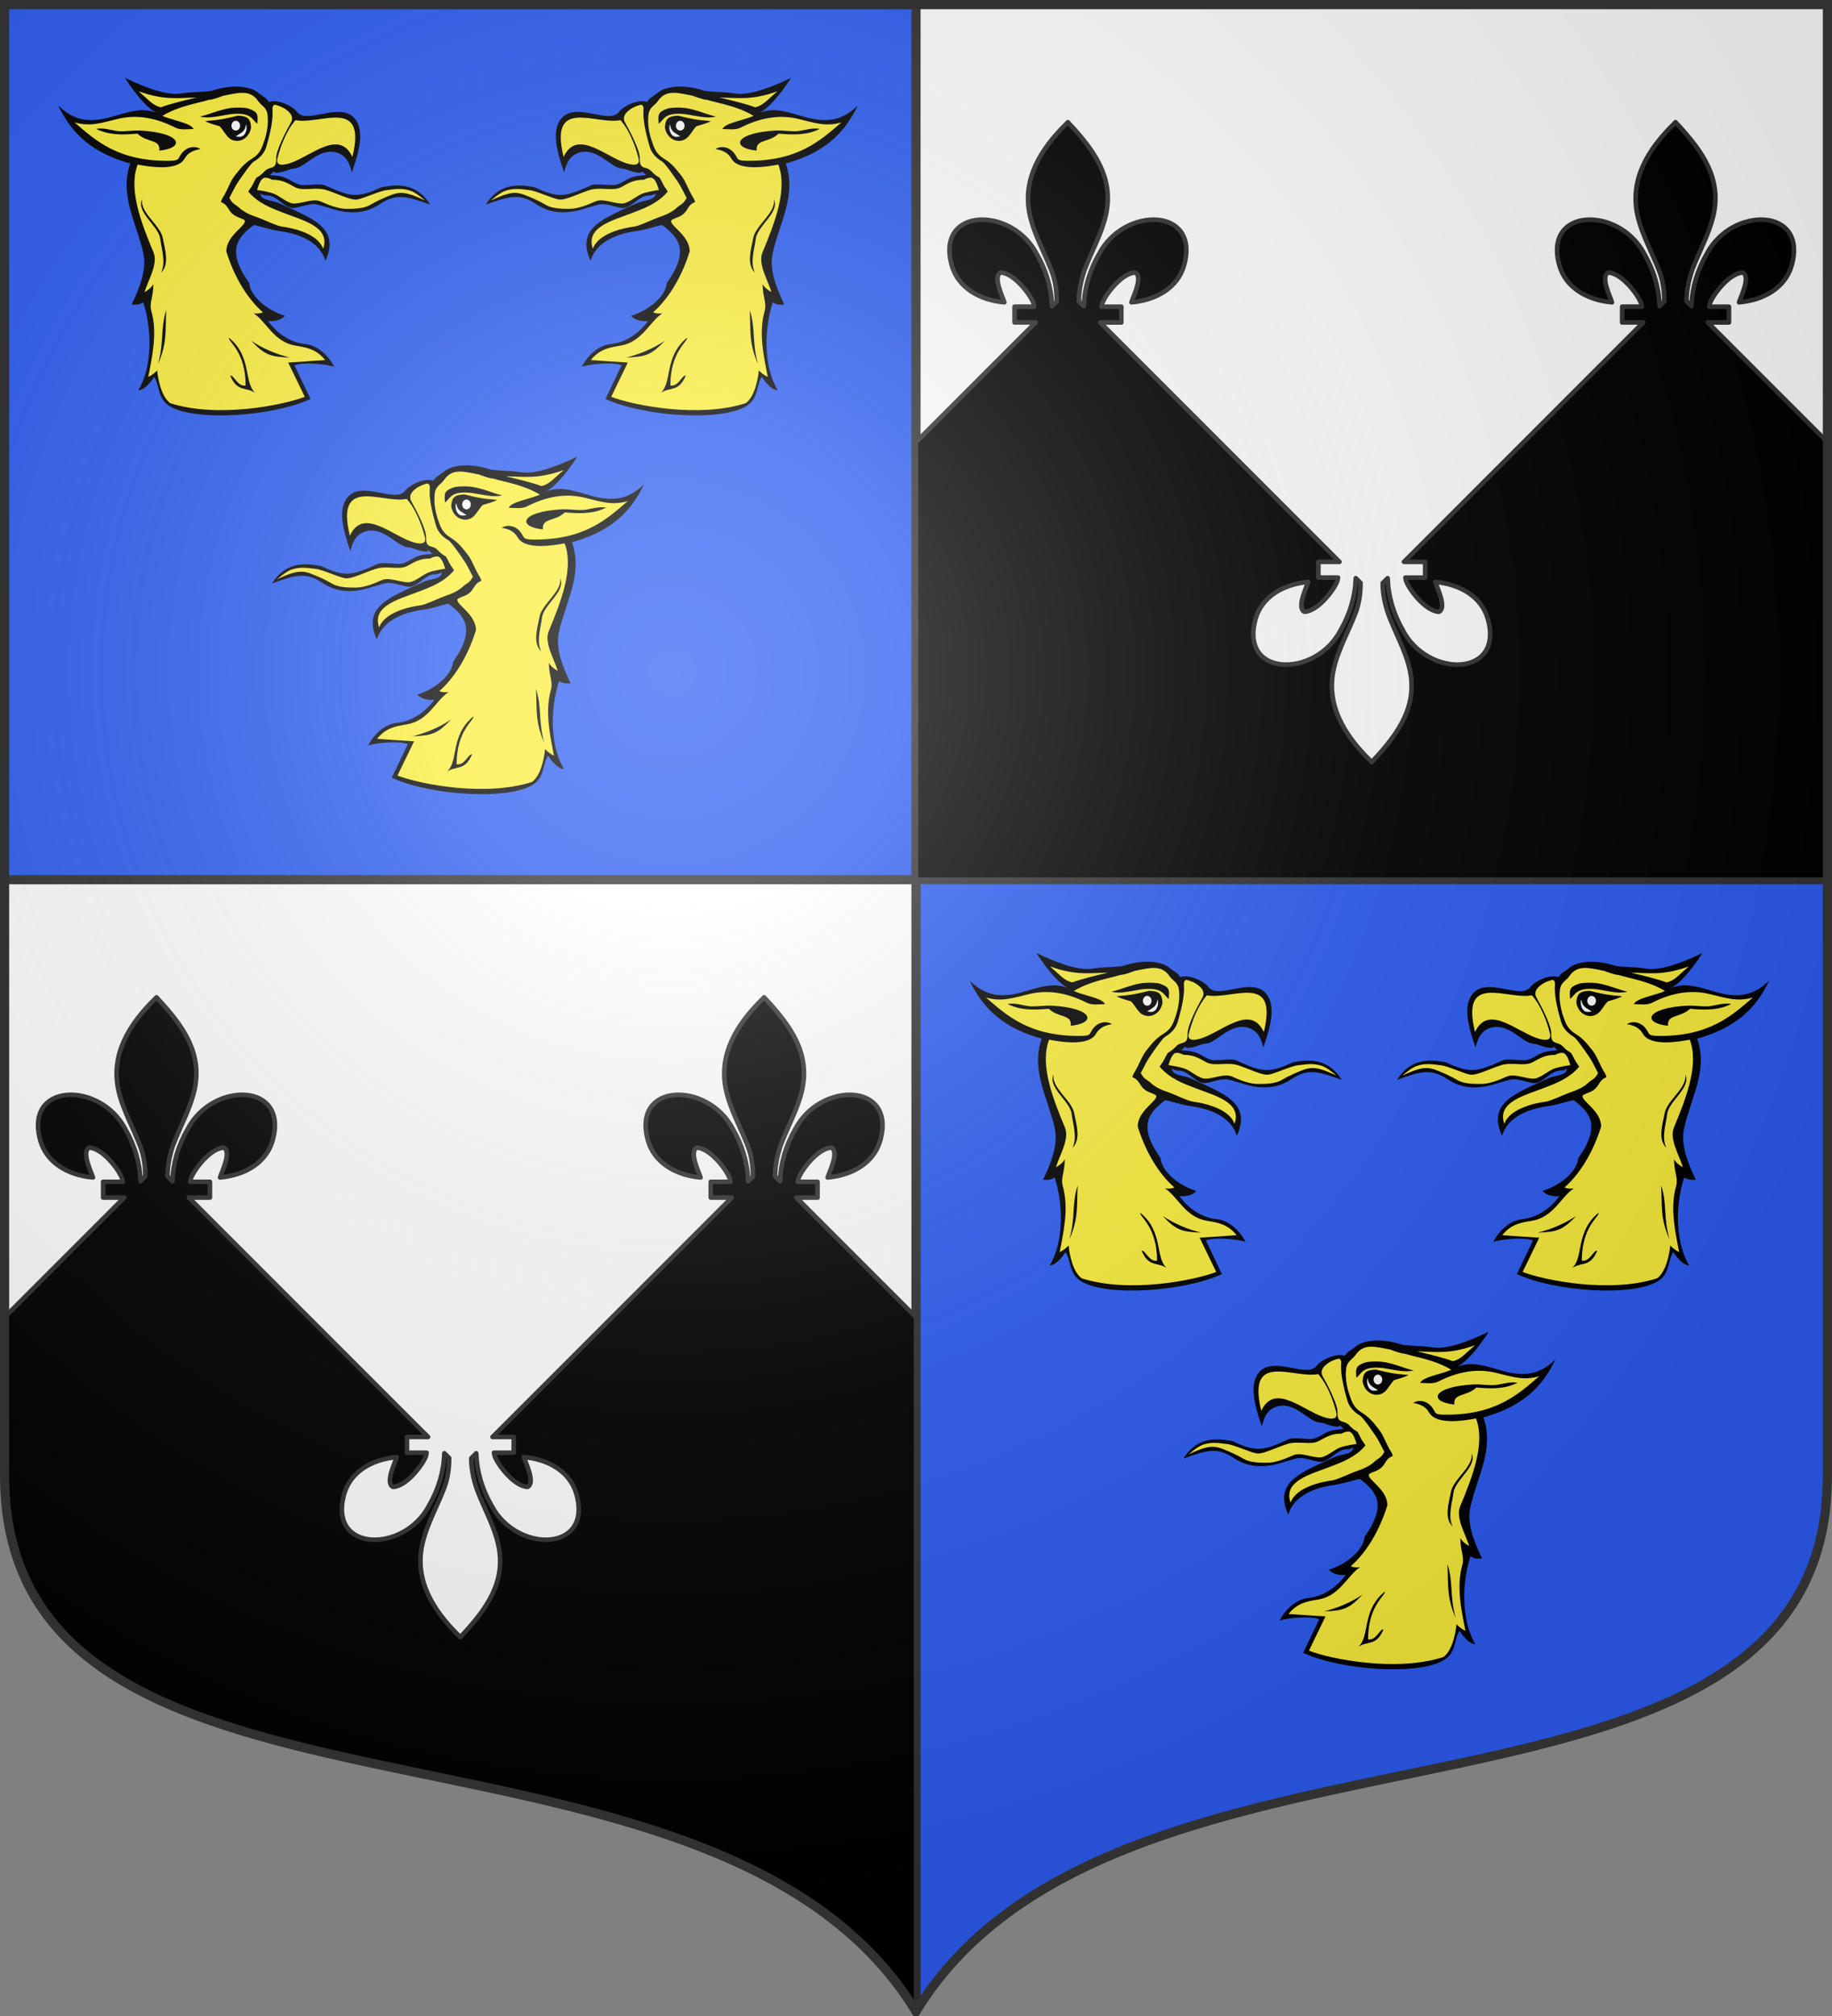 <svg xmlns="http://www.w3.org/2000/svg" xmlns:xlink="http://www.w3.org/1999/xlink" width="600" height="660" version="1.0"><rect width="100%" height="100%" fill="#808080" stroke="none"/><defs><radialGradient id="e" cx="-80" cy="-80" r="405" gradientUnits="userSpaceOnUse"><stop offset="0" style="stop-color:#fff;stop-opacity:.31"/><stop offset=".19" style="stop-color:#fff;stop-opacity:.25"/><stop offset=".6" style="stop-color:#6b6b6b;stop-opacity:.125"/><stop offset="1" style="stop-color:#000;stop-opacity:.125"/></radialGradient><path id="a" d="M-298.5-298.5V183c0 129.055 231.64 65.948 298.5 175.5C66.86 248.948 298.5 312.055 298.5 183v-481.5z"/></defs><g transform="translate(0 -392.362)"><use xlink:href="#a" width="744.094" height="1052.362" style="fill:#fff" transform="translate(300 692.362)"/><path d="M598.5 680.362v195c0 129.055-231.64 65.948-298.5 175.5v-370.5z" style="fill:#2b5df2"/><path d="M1.5 393.862v286.5H300v-286.5z" style="opacity:1;fill:#2b5df2;fill-opacity:1;fill-rule:nonzero;stroke:none;stroke-width:1;stroke-linecap:butt;stroke-linejoin:round;stroke-miterlimit:4;stroke-dasharray:none;stroke-opacity:1"/><path d="M300 658.5V1.5M1.5 288h597" style="opacity:1;fill:none;fill-opacity:1;fill-rule:nonzero;stroke:#313131;stroke-width:3;stroke-linecap:butt;stroke-linejoin:miter;stroke-miterlimit:4;stroke-dasharray:none;stroke-dashoffset:0;stroke-opacity:1" transform="translate(0 392.362)"/><path d="m349.75 40-.5.531c-8.659 8.485-14.475 18.306-11.969 29.813 1.383 6.348 4.761 12.228 7.125 18.344 1.246 3.233 1.684 6.58 1.688 9.968l-1.563 1.563c-.205-6.076-1.914-11.73-5-17.094-8.218-15.719-33.315-15.35-27.781 3.875 2.039 7.084 8.958 11.255 17.188 11.969-.594-1.867-3.857-8.46-1.22-9.75 4.218.145 9.46 6.778 10.72 9.937.16.402.147.841.28 1.25h-6.437v5.156h6.906L300 144.75V288h298.5V144.75l-39.187-39.187h6.937v-5.157h-6.469c.134-.409.12-.848.282-1.25 1.259-3.16 6.501-9.792 10.718-9.937 2.638 1.29-.625 7.883-1.218 9.75 8.229-.714 15.148-4.885 17.187-11.969 5.534-19.224-19.563-19.594-27.781-3.875-3.086 5.364-4.795 11.018-5 17.094l-1.625-1.625c-.005-3.37.693-6.659 1.75-9.906 2.252-6.154 5.674-11.991 7.093-18.344 2.655-11.878-3.553-20.82-11.906-29.75L548.75 40l-.5.531c-8.659 8.485-14.475 18.306-11.969 29.813 1.383 6.348 4.761 12.228 7.125 18.344 1.246 3.233 1.684 6.58 1.688 9.968l-1.563 1.563c-.205-6.076-1.914-11.73-5-17.094-8.218-15.719-33.315-15.35-27.781 3.875 2.039 7.084 8.958 11.255 17.188 11.969-.594-1.867-3.857-8.46-1.22-9.75 4.218.145 9.46 6.778 10.72 9.937.16.402.147.841.28 1.25h-6.437v5.156h6.907L499 144.75l-39.187 39.188h6.937v5.156h-6.469c.134.409.12.848.281 1.25 1.26 3.16 6.502 9.792 10.72 9.937 2.637-1.29-.626-7.883-1.22-9.75 8.23.714 15.149 4.885 17.188 11.969 5.534 19.224-19.563 19.594-27.781 3.875-3.086-5.364-4.795-11.018-5-17.094l-1.625 1.625c-.005 3.37.693 6.659 1.75 9.906 2.252 6.154 5.674 11.991 7.094 18.344 2.654 11.878-3.554 20.82-11.907 29.75l-.531.594-.5-.531c-8.659-8.485-14.475-18.306-11.969-29.813 1.383-6.348 4.761-12.228 7.125-18.344 1.246-3.233 1.684-6.58 1.688-9.968l-1.563-1.563c-.205 6.076-1.914 11.73-5 17.094-8.218 15.719-33.315 15.35-27.781-3.875 2.039-7.084 8.958-11.255 17.188-11.969-.594 1.867-3.857 8.46-1.22 9.75 4.218-.145 9.46-6.778 10.72-9.937.16-.402.147-.841.28-1.25h-6.437v-5.156h6.906L399.5 144.75l-39.187-39.187h6.937v-5.157h-6.469c.134-.409.12-.848.281-1.25 1.26-3.16 6.502-9.792 10.72-9.937 2.637 1.29-.626 7.883-1.22 9.75 8.23-.714 15.149-4.885 17.188-11.969 5.534-19.224-19.563-19.594-27.781-3.875-3.086 5.364-4.795 11.018-5 17.094l-1.625-1.625c-.005-3.37.693-6.659 1.75-9.906 2.252-6.154 5.674-11.991 7.094-18.344 2.654-11.878-3.554-20.82-11.907-29.75zM51.25 326.5l-.5.531c-8.659 8.485-14.475 18.306-11.969 29.813 1.383 6.348 4.761 12.228 7.125 18.344 1.246 3.233 1.684 6.58 1.688 9.968l-1.563 1.563c-.205-6.076-1.914-11.73-5-17.094-8.218-15.719-33.315-15.35-27.781 3.875 2.039 7.084 8.958 11.255 17.188 11.969-.594-1.867-3.857-8.46-1.22-9.75 4.218.145 9.46 6.778 10.72 9.937.16.402.147.841.28 1.25h-6.437v5.156h6.907L1.5 431.25V483c0 129.055 231.64 65.948 298.5 175.5V431.25l-39.187-39.187h6.937v-5.157h-6.469c.134-.409.12-.848.281-1.25 1.26-3.16 6.502-9.792 10.72-9.937 2.637 1.29-.626 7.883-1.22 9.75 8.23-.714 15.149-4.885 17.188-11.969 5.534-19.224-19.563-19.594-27.781-3.875-3.086 5.364-4.795 11.018-5 17.094l-1.625-1.625c-.005-3.37.693-6.659 1.75-9.906 2.252-6.154 5.674-11.991 7.094-18.344 2.654-11.878-3.554-20.82-11.907-29.75l-.531-.594-.5.531c-8.659 8.485-14.475 18.306-11.969 29.813 1.383 6.348 4.761 12.228 7.125 18.344 1.246 3.233 1.684 6.58 1.688 9.968l-1.563 1.563c-.205-6.076-1.914-11.73-5-17.094-8.218-15.719-33.315-15.35-27.781 3.875 2.04 7.084 8.958 11.255 17.188 11.969-.594-1.867-3.857-8.46-1.22-9.75 4.218.145 9.46 6.778 10.72 9.937.16.402.147.841.28 1.25h-6.437v5.156h6.906L200.5 431.25l-39.187 39.188h6.937v5.156h-6.469c.134.409.12.848.281 1.25 1.26 3.16 6.502 9.792 10.72 9.937 2.637-1.29-.626-7.883-1.22-9.75 8.23.714 15.149 4.885 17.188 11.969 5.534 19.224-19.563 19.594-27.781 3.875-3.086-5.364-4.795-11.018-5-17.094l-1.625 1.625c-.005 3.37.693 6.659 1.75 9.906 2.252 6.154 5.674 11.991 7.094 18.344 2.654 11.878-3.554 20.82-11.907 29.75l-.531.594-.5-.531c-8.659-8.485-14.475-18.306-11.969-29.813 1.383-6.348 4.761-12.228 7.125-18.344 1.246-3.233 1.684-6.58 1.688-9.968l-1.563-1.563c-.205 6.076-1.914 11.73-5 17.094-8.218 15.719-33.315 15.35-27.781-3.875 2.04-7.084 8.958-11.255 17.188-11.969-.594 1.867-3.857 8.46-1.22 9.75 4.218-.145 9.46-6.778 10.72-9.937.16-.402.147-.841.28-1.25h-6.437v-5.156h6.906L101 431.25l-39.187-39.187h6.937v-5.157h-6.469c.134-.409.12-.848.282-1.25 1.259-3.16 6.501-9.792 10.718-9.937 2.638 1.29-.625 7.883-1.219 9.75 8.23-.714 15.149-4.885 17.188-11.969 5.534-19.224-19.563-19.594-27.781-3.875-3.086 5.364-4.795 11.018-5 17.094l-1.625-1.625c-.005-3.37.693-6.659 1.75-9.906 2.252-6.154 5.674-11.991 7.093-18.344 2.655-11.878-3.553-20.82-11.906-29.75z" style="opacity:1;fill:#000;fill-opacity:1;fill-rule:nonzero;stroke:#313131;stroke-width:1.5;stroke-linecap:butt;stroke-linejoin:round;stroke-miterlimit:4;stroke-dasharray:none;stroke-opacity:1" transform="translate(0 392.362)"/></g><g id="b"><path d="M166.683 274.349c.688 1.2 3 4.348 5.187 4.39-4.09-6.471-4.956-18.464-1.636-28.793 1.053.729 2.551.9 3.806.729-2.47-5.101-5.032-11.307-3.858-16.707 2.146-9.901 7.987-19.027 4.295-29.455 11.984-3.386 18.972-9.223 23.588-18.996-6.195 6.13-12.187 5.358-19.191 3.215-5.911-1.757-8.806-2.296-12.935-.839 2.631-1.286 6.356-5.336 10.284-11.422-6.762 3.257-13.666 5.752-18.038 5.152-4.98-.728-4.12-.264-10.183-.87-6.124-2.103-12.713-1.93-15.668.812-.446.429-2.632 1.491-3.24 2.801-2.472-1.03-7.52 1.019-9.291 3.295-.04.385-1.377 1.028-1.66 1.114-4.5 1.184-13.207-3.938-17.234 1.098-3.056 3.82-1.608 10.114 1.004 17.563.77-3.485 2.15-5.737 5.123-6.542 5.798-1.57 10.162 4.98 13.657 5.24 1.903.128 3.244 1.227 5.7 1.396 1.963.134-.02-1.415 2.37.783-6.451.29-6.205 2.042-9.83 3.142-1.585.481-6.44-.616-8.274.216-8.318 3.776-10.496 4.294-18.423.593-5.205-.978-11.554-1.446-16.003 5.707 7.774-2.786 11.106-3.792 16.532-.15 3.606 2.383 7.692 3.236 12.846 2.235 2.542-.493 6.957-2.14 8.344-2.24 2.368-.17 4.861 1.087 7.132 1.24 2.09.14 4.242-2.366 6.339-3.477 2.148-1.139 2.426-.066 4.42-1.262 0 2.315-4.095 2.247-5.903 3.088-10.806 5.022-20.353 7.957-15.375 18.926 1.612-5.358 7.119-8.623 14.979-9.716 3.403-.474 5.868-1.49 8.518-1.97 5.207 4.029 9.142 8.167 1.482 18.987-.364 4.286-5.744 8.92-11.695 10.72 1.295 1.586 3.805 1.886 5.506 1.714-2.672 3.772-7.085 7.03-12.146 7.544-3.887.385-7.414 3.452-9.52 7.438 2.187-.858 10.35-1.656 13.022-.456l-5.266 11c12.754 5.837 38.251 7.43 46.273 2.248 3.935-2.541 3.008-6.563 4.962-9.491" style="fill:#000" transform="translate(12.852 -26.972)"/><path d="M-642.47 163.499c12.636 4.595 19.51 3.19 28.38 3.06-5.508 1.283-13.338 3.172-17.5 4.792-4.056-1.025-5.31-3.09-10.88-7.852m51.338.765c2.855.122 5.255 1.178 7.253 4.126 1.573 2.243 4.04 2.838 4.524 6.554.606 4.678-.486 9.713-1.696 13.109-1.03 2.948-1.855 5.916-5.79 8.35-4.116 2.564-5.702 4.8-8.417 8.186-2.59 3.229-3.21 6.506-6.222 11.312-1.68 3.492.123.178 3.194 5.39 2.33 3.951 5.298 3.688 7.72 5.29 1.39 2.558-8.958 7.218-8.984 15.271 4.957 15.795 12.579 25.166 17.966 29.844-1.574.64-3.138.689-4.591.433 6.356 4.165 9.802 13.978 20.395 15.836 5.508.898 10.22 1.607 14.64 7.054-6.054.449-12.107.846-18.1 1.23l8.118 16.77c-10.943 4.208-43.017 10.51-65.877 3.094-4.278-3.213-5.894-11.255-6.388-16.037-1.15 1.282-2.784 2.489-4.358 3.194 2.119-10.766 4.463-21.828 1.497-32.273-1.09-4.037.85-6.029 1.032-13.142-1.15 1.923-2.664 2.996-4.359 3.893 1.816-5.895 6.722-13.826 4.425-19.33-6.174-14.797-12.39-30.993-7.785-43.053 5.81 1.09 19.291 3.324 22.923-2.828 1.756-3.076 4.402-4.181 7.852-4.758-2.724-1.858-7.672-1.274-10.214 3.66-.666 1.218-.75 1.999-4.625 2.063-25.423.448-36.676-10.02-46.845-18.798 7.627 2.243 12.919.32 21.393-1.73 9.504-2.243 18.88-.32 28.08 4.358 2.664 1.282 5.94.632 8.784.632-1.15-3.011-11.149-4.404-15.204-6.454 8.136-4.89 16.938-6.039 22.823-7.852 1.514.064 5.798-1.515 6.888-1.963 3.806-.756 7.092-1.553 9.948-1.43m-2.33 7.22c-1.031-.024-2.312.02-3.992.2-5.811.906-10.145 3.11-14.972 4.192 4.056 1.007 8.19-.033 14.606-1.131 10.533-1.27 10.719 2.504 13.443 4.658.442-4.372.143-5.446-2.464-6.688-2.319-1.105-3.525-1.159-6.62-1.231m-.399 3.96c-6.578 1.562-8.349 2.031-16.036 2.66 2.058 1.154 5 1.851 7.053 2.496 2.002 1.907 3.319 5.195 5.623 6.422 4.08 2.172 8.971-.524 9.815-5.823-.312-4.463-1.733-5.564-6.455-5.756m-66.408 6.287c-.455-.024-.9-.02-1.365 0-.531.023-1.052.07-1.597.167 6.356 3.14 12.657 2.97 20.163 2.329 4.842 4.614 11.352 2.55 10.746 8.317 12.712-1.281 11.28-8.694-9.482-9.848-2.845-.128-6.622.43-9.649.366-2.688-.049-5.633-1.162-8.816-1.33m19.53 34.669c-3.027 6.28 7.969 12.945 8.816 19.097.727 5.447 2.888 11.642.466 16.769 4.298-4.294 1.828-11.458.799-16.968-1.15-6.28-11.17-12.362-10.081-18.898m11.81 54.265c-2.965 8.907-.971 15.393-4.058 26.35 4.66-10.445 3.514-16.995 4.059-26.35m30.643 13.408c-.423 1.986 8.158 6.6 8.218 23.39-3.934.832-5.857-5.402-7.552-4.825 3.45 8.202 7.555 5.375 12.277 8.45-5.811-5.062-1.442-17.66-12.943-27.015m10.946 1.53c6.659 6.985 9.328 7.8 18.832 8.185-6.659-1.666-13.081-4.34-18.832-8.185" style="fill:#fcef3c;fill-opacity:1" transform="matrix(-.669 0 0 .669 -245.207 44.501)"/><path d="M-594.895 177.928c-1.15 0-2.119 1.09-2.119 2.435 0 1.346.97 2.37 2.12 2.37s2.118-1.024 2.118-2.37-.969-2.435-2.119-2.435m4.655 3.409c-.968 2.435-2.612 2.695-4.67 4.233 1.452.256 2.989.541 4.139-.805 1.15-1.345 1.449-3.553.965-5.155z" style="fill:#fff" transform="matrix(-.669 0 0 .669 -245.207 44.501)"/><path d="M-570.064 172.629c2.603 1.922 3.421 3.976 2.15 6.219-2.058 3.588-7.262 13.37-7.201 17.471.06 2.628-.287 4.046-2.466 4.623-3.814.961-2.727 2.344-7.267 4.907-2.103 3.57-.944 2.411-3.971 6.71 5.1 5.969 11.766 8.303 17.522 10.525 9.532 3.678 22.846 6.866 19.162 17.437-2.712-7.569-15.268-10.195-20.296-10.823-2.58-.323-8.883-3.523-13.05-4.931-4.146-1.402-6.517-3.15-7.397-3.983-2.478-2.344-3.29-1.663-5.172-5.097 2.482-4.728 2.912-5.826 4.779-8.534 1.804-2.617 5.826-8.453 7.157-9.222 3.148-1.858 5.312-4.287 6.22-7.49 1.15-4.038 3.093-11.08 3.033-16.334 0-1.666-.548-3.35 1.025-4.054 2.038.484 4.053 1.211 5.772 2.576m4.42 5.007c11.865 2.5 35.12-11.69 27.835 17.984-6.734-14.46-21.394.898-31.916 3.46-4.533 1.104-5.61-.453-4.582-3.53 1.523-5.818 4.563-13.428 8.663-17.914" style="fill:#fcef3c;fill-opacity:1" transform="matrix(-.669 0 0 .669 -245.207 44.501)"/><path d="M-577.094 206.796c4.608 0 6.945 1.284 11.042 3.568 4.096 2.285 10.046-.295 15.678 1.532 5.632 1.828 11.777 5.026 14.849 4.57 3.072-.458 11.276-4.284 14.337-4.57 3.36-.313 7.416-1.398 12.288.457 2.543.969 6.657 4.57 6.657 4.57s-4.097-2-7.169-2.913c-3.072-.914-5.632-1.2-9.216.17-3.584 1.372-7.392 3.084-10.464 4.912s-7.457 1.942-11.553 1.942-8.705-1.827-12.801-3.655-11.07 2.123-14.654.752c-3.585-1.37-5.514-3.5-8.416-4.597-2.494-.941-7.937-1.737-7.937-1.737s1.068-4.19 2.653-5.525c1.586-1.335 4.706.524 4.706.524z" style="fill:#fcef3c;fill-opacity:1;fill-rule:evenodd;stroke:#000;stroke-width:.003px;stroke-linecap:butt;stroke-linejoin:miter;stroke-opacity:1" transform="matrix(-.669 0 0 .669 -245.207 44.501)"/></g><use xlink:href="#b" id="c" width="600" height="660" x="0" y="0" transform="translate(70 -124)"/><use xlink:href="#b" id="d" width="600" height="660" x="0" y="0" transform="matrix(-1 0 0 1 230.001 -124)"/><use xlink:href="#b" width="600" height="660" transform="translate(298.5 286.5)"/><use xlink:href="#c" width="600" height="660" transform="translate(298.5 286.5)"/><use xlink:href="#d" width="600" height="660" transform="translate(298.5 286.5)"/><use xlink:href="#a" width="744.094" height="1052.362" style="fill:url(#e)" transform="translate(300 300)"/><use xlink:href="#a" width="744.094" height="1052.362" style="fill:none;stroke:#313131;stroke-width:3;stroke-opacity:1" transform="translate(300 300)"/></svg>